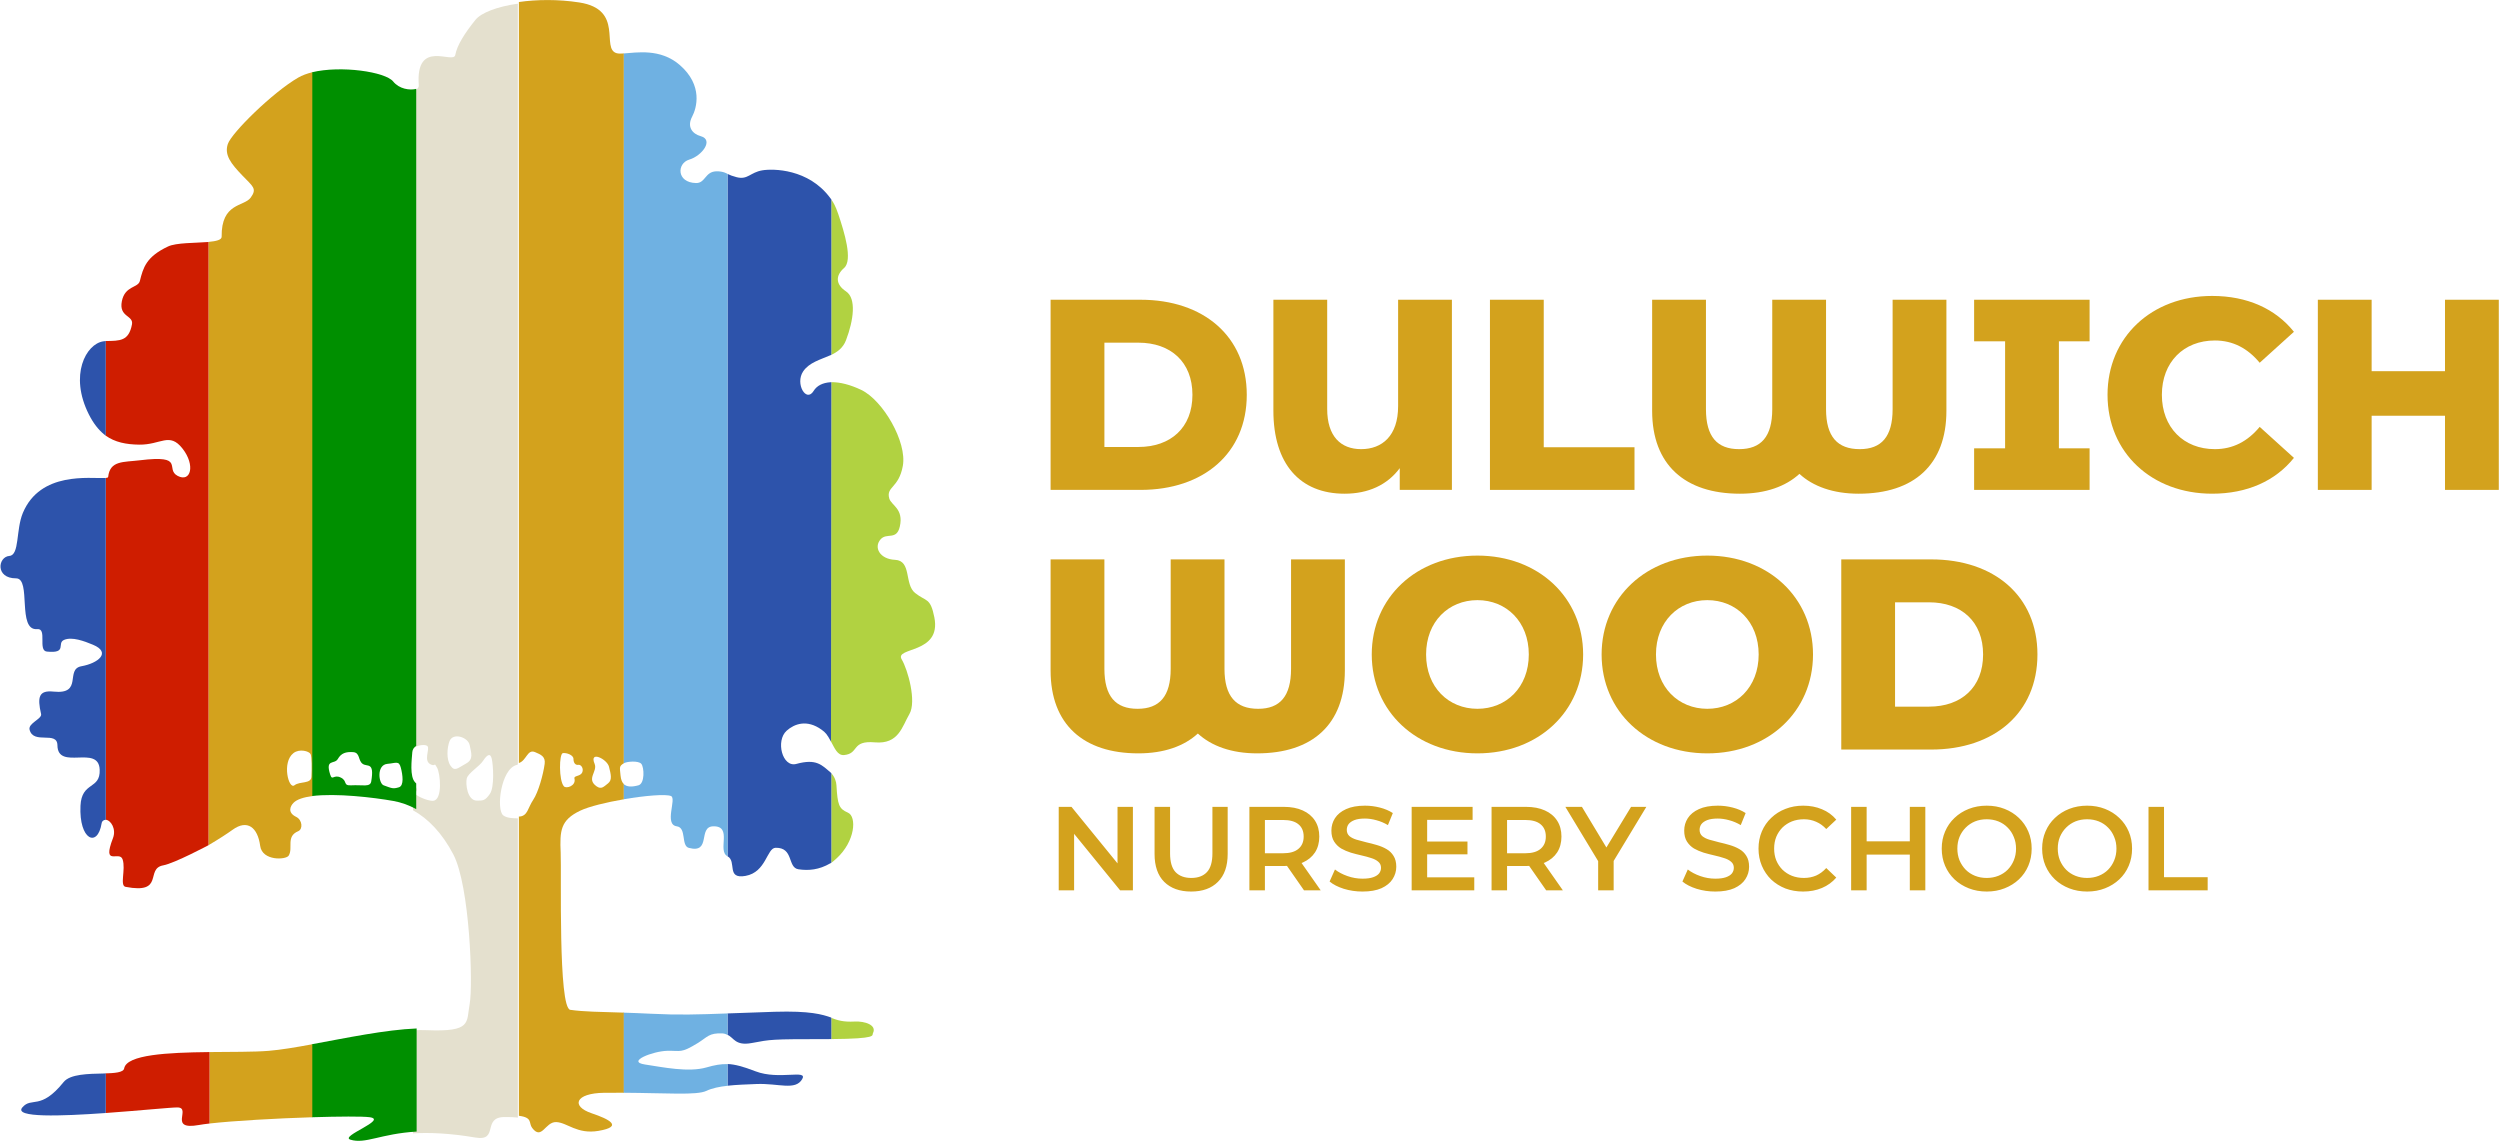 <?xml version="1.0" encoding="UTF-8"?>
<svg xmlns="http://www.w3.org/2000/svg" width="240" height="110" viewBox="0 0 240 110" fill="none">
  <g clip-path="url(#clip0_2046_8623)">
    <path fill-rule="evenodd" clip-rule="evenodd" d="M79.708 82.879V82.894C79.902 82.776 80.06 82.632 80.295 82.419C82.115 80.771 82.262 78.388 81.401 78.015C80.542 77.639 80.408 77.295 80.298 75.371C80.281 75.059 80.145 74.585 79.808 74.238V82.824C79.773 82.844 79.741 82.859 79.708 82.879Z" fill="#B1D241"></path>
    <path fill-rule="evenodd" clip-rule="evenodd" d="M89.699 59.272C89.318 57.339 88.916 57.776 87.855 56.931C86.792 56.084 87.542 53.815 85.919 53.743C84.478 53.68 83.848 52.563 84.536 51.776C85.125 51.101 86.069 51.908 86.38 50.557C86.779 48.825 85.549 48.52 85.365 47.839C85.057 46.697 86.282 46.879 86.672 44.725C87.088 42.433 84.772 38.438 82.692 37.438C81.641 36.933 80.637 36.677 79.807 36.688L79.777 71.19C80.12 71.803 80.394 72.546 81.032 72.485C82.507 72.346 81.685 71.066 83.983 71.266C86.279 71.468 86.6 69.748 87.302 68.55C88.004 67.352 87.158 64.295 86.563 63.301C85.838 62.088 90.399 62.818 89.699 59.272Z" fill="#B1D241"></path>
    <path fill-rule="evenodd" clip-rule="evenodd" d="M79.708 34.106V34.113C80.353 33.82 80.925 33.425 81.217 32.659C81.95 30.73 82.228 28.646 81.217 27.973C80.206 27.3 80.198 26.455 81.033 25.725C81.888 24.977 81.056 22.289 80.48 20.57C80.207 19.759 79.997 19.433 79.808 19.154V34.063C79.776 34.078 79.741 34.092 79.708 34.106Z" fill="#B1D241"></path>
    <path fill-rule="evenodd" clip-rule="evenodd" d="M82.047 98.068C80.924 98.127 80.432 97.944 79.809 97.725V99.752C84.292 99.719 83.694 99.394 83.799 99.193C84.211 98.399 83.01 98.017 82.047 98.068Z" fill="#B1D241"></path>
    <path fill-rule="evenodd" clip-rule="evenodd" d="M72.537 102.848C71.344 102.391 70.564 102.175 69.843 102.144V102.154V104.229C69.858 104.228 69.876 104.227 69.891 104.225C70.686 104.141 71.601 104.104 72.629 104.065C74.765 103.984 76.349 104.724 77.01 103.597C77.581 102.624 74.794 103.712 72.537 102.848Z" fill="#2D53AB"></path>
    <path fill-rule="evenodd" clip-rule="evenodd" d="M79.807 97.689C78.946 97.385 77.767 97.029 74.363 97.131C72.541 97.186 71.089 97.241 69.843 97.289V97.29V99.349V99.35C70.451 99.593 70.56 100.431 72.173 100.129C74.028 99.783 73.989 99.758 79.202 99.755C79.414 99.755 79.614 99.754 79.807 99.753V99.752V97.725V97.689Z" fill="#2D53AB"></path>
    <path fill-rule="evenodd" clip-rule="evenodd" d="M79.708 36.688V36.696C79.741 36.693 79.771 36.69 79.805 36.688C79.771 36.689 79.739 36.687 79.708 36.688Z" fill="#2D53AB"></path>
    <path fill-rule="evenodd" clip-rule="evenodd" d="M79.708 19.006V19.015C79.725 19.039 79.742 19.06 79.76 19.082C79.742 19.056 79.725 19.032 79.708 19.006Z" fill="#2D53AB"></path>
    <path fill-rule="evenodd" clip-rule="evenodd" d="M79.807 36.688H79.803C79.771 36.69 79.74 36.693 79.707 36.696C78.991 36.746 78.421 37.014 78.106 37.532C77.395 38.693 76.312 36.833 77.101 35.657C77.682 34.794 78.762 34.524 79.707 34.107C79.741 34.092 79.775 34.079 79.807 34.064V19.155V19.145C79.792 19.123 79.774 19.104 79.759 19.082C79.742 19.059 79.725 19.039 79.707 19.015C77.631 16.184 74.193 16.18 73.177 16.353C72.011 16.551 71.785 17.289 70.711 17.009C70.306 16.904 70.069 16.806 69.893 16.719C69.876 16.711 69.858 16.703 69.843 16.695V82.202C70.757 82.697 69.686 84.424 71.571 84.086C73.567 83.73 73.607 81.408 74.455 81.387C76.217 81.348 75.581 83.288 76.645 83.45C77.615 83.596 78.625 83.511 79.707 82.879C79.741 82.86 79.773 82.845 79.807 82.823V74.239V74.222C78.887 73.434 78.387 72.805 76.445 73.337C75.107 73.704 74.437 71.113 75.522 70.145C76.257 69.488 77.468 69.037 78.872 70.051C79.251 70.325 79.39 70.474 79.778 71.199V71.19L79.807 36.688Z" fill="#2D53AB"></path>
    <path fill-rule="evenodd" clip-rule="evenodd" d="M69.843 102.154C69.21 102.135 68.602 102.246 67.82 102.472C66.095 102.972 63.598 102.444 61.919 102.192C60.087 101.917 62.682 100.914 64.039 100.879C65.396 100.846 65.343 101.142 66.99 100.13C67.928 99.552 68.054 99.146 69.369 99.208C69.558 99.218 69.737 99.302 69.843 99.349V97.29C66.958 97.397 65.167 97.454 62.472 97.318C61.486 97.269 60.612 97.237 59.827 97.213V104.904C64.049 104.929 66.886 105.167 67.82 104.721C68.36 104.464 69.058 104.319 69.891 104.23V104.226C69.876 104.227 69.858 104.228 69.843 104.23V102.154Z" fill="#6FB1E2"></path>
    <path fill-rule="evenodd" clip-rule="evenodd" d="M68.745 16.447C67.67 16.49 67.725 17.593 66.812 17.572C64.933 17.526 64.974 15.675 66.168 15.322C67.388 14.963 68.549 13.424 67.272 13.073C66.466 12.852 65.924 12.179 66.445 11.199C66.868 10.4 67.528 8.204 65.249 6.232C63.386 4.623 61.101 5.054 59.848 5.133V73.287C59.868 73.273 59.889 73.28 59.912 73.265C60.157 73.105 61.291 73.001 61.567 73.329C61.844 73.657 61.919 75.218 61.291 75.39C60.686 75.556 60.164 75.572 59.848 75.243V76.734C61.888 76.383 63.921 76.209 64.419 76.421C64.976 76.659 63.726 79.157 64.972 79.326C65.935 79.457 65.359 81.193 66.129 81.397C68.311 81.973 66.972 79.362 68.469 79.326C70.373 79.281 68.82 81.68 69.842 82.202V16.695C69.857 16.702 69.442 16.419 68.745 16.447Z" fill="#6FB1E2"></path>
    <path fill-rule="evenodd" clip-rule="evenodd" d="M58.373 75.202C57.957 75.531 57.728 75.812 57.267 75.484C56.249 74.76 57.394 74.069 57.083 73.329C56.529 72.016 58.281 72.86 58.465 73.61C58.649 74.359 58.788 74.875 58.373 75.202ZM55.884 74.173C55.699 74.547 55.071 74.448 55.146 74.734C55.33 75.438 54.366 75.749 54.132 75.484C53.638 74.928 53.669 72.345 54.039 72.298C54.408 72.252 55.054 72.485 55.054 72.86C55.054 73.235 55.239 73.469 55.515 73.423C55.791 73.376 56.068 73.796 55.884 74.173ZM59.572 74.453C59.489 73.607 59.439 73.565 59.877 73.277V5.133C59.595 5.152 59.364 5.153 59.203 5.108C57.648 4.679 59.972 0.909 55.607 0.235C53.576 -0.079 51.53 -0.052 49.813 0.194V73.25C50.553 73.016 50.616 71.891 51.366 72.204C51.919 72.436 52.38 72.626 52.288 73.329C52.157 74.321 51.688 76.046 51.181 76.796C50.674 77.545 50.665 78.315 49.891 78.389C49.866 78.391 49.838 78.389 49.813 78.389V107.116C51.165 107.282 50.729 107.811 51.089 108.282C52.017 109.504 52.335 107.683 53.394 107.72C54.454 107.757 55.392 108.913 57.451 108.564C59.904 108.148 58.45 107.431 56.806 106.877C54.782 106.196 55.213 104.941 58.004 104.908C58.655 104.902 59.28 104.901 59.877 104.904V97.213C57.581 97.14 56.06 97.132 54.747 96.944C53.575 96.776 53.912 83.805 53.825 81.856C53.733 79.743 53.803 78.732 55.699 77.826C56.549 77.421 58.215 77.019 59.877 76.734V75.263C59.717 75.097 59.609 74.839 59.572 74.453Z" fill="#D3A21D"></path>
    <path fill-rule="evenodd" clip-rule="evenodd" d="M47.025 76.218C46.565 76.874 46.374 76.859 45.774 76.859C44.863 76.859 44.674 75.234 44.813 74.719C44.951 74.204 46.011 73.595 46.38 73.032C46.749 72.471 47.071 72.236 47.21 72.844C47.348 73.454 47.486 75.562 47.025 76.218ZM43.245 73.501C42.831 72.892 42.922 71.768 43.153 71.158C43.486 70.279 44.951 70.784 45.09 71.533C45.228 72.283 45.504 72.892 44.72 73.313C43.937 73.736 43.66 74.111 43.245 73.501ZM48.316 78.28C47.616 77.747 48.068 73.819 49.608 73.431C49.645 73.423 49.679 73.394 49.714 73.383V0.351C47.738 0.632 46.198 1.218 45.642 1.907C44.604 3.194 43.874 4.354 43.706 5.28C43.537 6.206 39.867 3.665 40.203 8.185C40.222 8.437 39.991 8.642 39.648 8.733V71.829C40.105 71.512 40.841 71.432 41.033 71.626C41.309 71.908 40.572 73.079 41.401 73.408C41.866 73.591 41.632 73.125 41.954 73.688C42.277 74.251 42.51 76.799 41.586 76.874C40.99 76.924 39.683 76.265 39.833 76.125C40.202 75.787 39.913 75.523 39.648 75.288V77.788C41.103 78.584 42.463 79.998 43.522 82.029C45.108 85.069 45.42 94.55 45.09 96.367C44.759 98.182 45.322 99.079 40.94 98.897C40.535 98.879 40.098 98.886 39.648 98.904V108.803C41.189 108.712 43.126 108.779 45.642 109.204C47.92 109.589 46.258 107.265 48.409 107.236C48.969 107.228 49.392 107.248 49.714 107.288V78.56C49.294 78.56 48.664 78.545 48.316 78.28Z" fill="#E4E0CE"></path>
    <path fill-rule="evenodd" clip-rule="evenodd" d="M32.432 72.86C32.753 72.298 33.211 72.158 33.898 72.204C34.586 72.252 34.356 73.001 34.815 73.329C35.273 73.656 35.961 73.094 35.639 75.015C35.542 75.599 34.817 75.328 33.714 75.391C32.89 75.437 33.393 74.969 32.706 74.641C32.019 74.313 31.902 75.001 31.698 74.358C31.206 72.808 32.111 73.422 32.432 72.86ZM37.198 73.329C38.036 73.256 38.298 73.001 38.481 73.704C38.664 74.407 38.798 75.424 38.298 75.579C37.714 75.757 37.611 75.671 36.831 75.391C36.339 75.213 36.125 73.42 37.198 73.329ZM29.942 6.936V76.424ZM37.747 76.89C38.487 77.021 39.238 77.281 39.957 77.677V75.212C39.926 75.183 39.885 75.14 39.856 75.109C39.305 74.546 39.534 72.907 39.581 72.204C39.599 71.938 39.755 71.739 39.957 71.597V8.531C39.333 8.695 38.319 8.539 37.747 7.826C37.002 6.894 32.733 6.262 29.942 6.941V76.424C32.241 76.124 35.887 76.559 37.747 76.89Z" fill="#008F00"></path>
    <path fill-rule="evenodd" clip-rule="evenodd" d="M29.932 100.249V107.256C32.574 107.175 34.805 107.162 35.479 107.252C37.278 107.49 32.583 109.076 33.635 109.407C35.073 109.858 36.515 108.838 39.997 108.631V98.733C37.026 98.848 33.214 99.648 29.932 100.249Z" fill="#008F00"></path>
    <path fill-rule="evenodd" clip-rule="evenodd" d="M29.981 100.249C28.411 100.54 26.962 100.785 25.797 100.88C24.368 100.997 22.207 100.973 20.017 100.999V101C20.049 100.999 20.082 100.999 20.115 100.999V107.857C22.413 107.595 26.547 107.362 29.981 107.256V100.249Z" fill="#D3A21D"></path>
    <path fill-rule="evenodd" clip-rule="evenodd" d="M28.171 72.298C28.746 71.85 29.677 72.11 29.814 72.391C29.951 72.673 29.951 73.797 29.906 74.547C29.86 75.296 28.81 74.968 28.262 75.39C27.715 75.812 27.03 73.188 28.171 72.298ZM29.982 76.424V6.936C29.47 7.061 29.009 7.23 28.628 7.451C26.176 8.869 22.233 12.751 21.872 13.823C21.512 14.895 22.207 15.736 23.241 16.821C24.276 17.907 24.71 18.093 24.063 18.977C23.418 19.857 21.232 19.444 21.278 22.728C21.282 23.032 20.752 23.156 20.017 23.223V23.23V81.138C20.05 81.118 20.083 81.098 20.116 81.079C21.008 80.553 21.81 80.032 22.329 79.658C23.748 78.629 24.741 79.434 24.976 81.2C25.172 82.674 27.461 82.553 27.715 82.138C28.167 81.397 27.422 80.3 28.628 79.794C29.096 79.599 29.031 78.71 28.43 78.419C27.556 77.995 27.885 77.374 28.171 77.077C28.5 76.736 29.154 76.533 29.982 76.424Z" fill="#D3A21D"></path>
    <path fill-rule="evenodd" clip-rule="evenodd" d="M20.017 101C16.119 101.045 12.157 101.24 11.92 102.566C11.848 102.966 11.001 103.025 9.952 103.052V103.055C10.014 103.054 10.078 103.053 10.14 103.052H10.152H10.14L10.152 106.849C13.388 106.616 16.458 106.305 17.041 106.314C18.419 106.339 16.105 108.536 19.089 108.001C19.361 107.952 19.709 107.905 20.116 107.858V107.847V100.999C20.083 100.999 20.05 100.999 20.017 101Z" fill="#CF1D00"></path>
    <path fill-rule="evenodd" clip-rule="evenodd" d="M10.135 32.739V41.811H10.131C11.046 42.466 12.112 42.667 13.35 42.686C15.446 42.718 16.26 41.453 17.519 43.06C18.779 44.667 18.314 46.347 17.055 45.685C15.797 45.023 17.856 43.644 13.442 44.185C11.843 44.382 10.558 44.193 10.384 45.778C10.376 45.852 10.277 45.877 10.112 45.891C10.125 45.889 10.14 45.889 10.152 45.888V78.693C10.149 78.693 10.147 78.694 10.145 78.694C10.649 78.734 11.178 79.59 10.848 80.451C9.758 83.289 11.479 81.594 11.774 82.512C12.085 83.48 11.475 85.025 12.052 85.137C15.844 85.866 13.906 83.39 15.666 83.075C16.759 82.878 20.05 81.118 20.017 81.139V23.231C18.738 23.334 16.92 23.289 16.129 23.663C14.024 24.656 13.747 25.698 13.427 26.975C13.258 27.649 11.995 27.422 11.699 28.913C11.391 30.467 12.839 30.251 12.669 31.145C12.361 32.755 11.522 32.718 10.135 32.739Z" fill="#CF1D00"></path>
    <path fill-rule="evenodd" clip-rule="evenodd" d="M10.153 45.888C10.141 45.889 10.085 45.889 10.072 45.889C8.635 45.956 3.873 45.231 2.193 49.244C1.517 50.862 1.887 53.29 0.903 53.368C-0.21 53.455 -0.47 55.527 1.548 55.522C3.043 55.521 1.605 60.585 3.577 60.395C4.559 60.302 3.609 62.462 4.499 62.552C6.518 62.755 5.406 61.742 6.158 61.427C6.922 61.108 8.079 61.544 8.925 61.895C10.71 62.639 9.421 63.673 7.819 63.958C6.214 64.241 8.014 66.692 5.144 66.394C3.731 66.247 3.565 66.899 3.945 68.549C4.052 69.012 2.684 69.427 2.839 70.049C3.204 71.512 5.495 70.12 5.513 71.547C5.543 74.027 9.477 71.43 9.57 73.891C9.644 75.839 7.836 74.99 7.726 77.357C7.574 80.639 9.366 81.426 9.755 79.045C9.795 78.799 9.981 78.702 10.152 78.7C10.155 78.7 10.15 78.692 10.153 78.692V45.888Z" fill="#2D53AB"></path>
    <path fill-rule="evenodd" clip-rule="evenodd" d="M9.952 103.055C8.499 103.089 6.736 103.098 6.107 103.879C3.872 106.649 3.045 105.253 2.142 106.315C1.29 107.317 5.828 107.157 10.152 106.849L10.157 103.051" fill="#2D53AB"></path>
    <path fill-rule="evenodd" clip-rule="evenodd" d="M10.136 41.806H10.13H10.149V32.739C10.149 32.739 9.951 32.763 9.918 32.768C8.258 33.013 6.629 36.006 8.527 39.777C8.963 40.644 9.454 41.261 10.002 41.709" fill="#2D53AB"></path>
    <path fill-rule="evenodd" clip-rule="evenodd" d="M109.283 42.91C112.387 42.91 114.474 41.059 114.474 37.903C114.474 34.747 112.387 32.896 109.283 32.896H106.023V42.91H109.283ZM100.857 28.775H109.491C115.543 28.775 119.69 32.296 119.69 37.903C119.69 43.51 115.543 47.03 109.491 47.03H100.857V28.775Z" fill="#D3A21D"></path>
    <path fill-rule="evenodd" clip-rule="evenodd" d="M139.383 28.775V47.03H134.375V44.944C133.176 46.561 131.35 47.396 129.081 47.396C124.802 47.396 122.245 44.553 122.245 39.416V28.775H127.41V39.259C127.41 41.893 128.715 43.118 130.671 43.118C132.68 43.118 134.219 41.841 134.219 38.998V28.775H139.383Z" fill="#D3A21D"></path>
    <path fill-rule="evenodd" clip-rule="evenodd" d="M143.035 28.775H148.199V42.936H156.912V47.03H143.035V28.775Z" fill="#D3A21D"></path>
    <path fill-rule="evenodd" clip-rule="evenodd" d="M186.855 28.775V39.442C186.855 44.605 183.751 47.396 178.43 47.396C175.979 47.396 174.049 46.691 172.744 45.491C171.44 46.691 169.51 47.396 167.032 47.396C161.737 47.396 158.606 44.605 158.606 39.442V28.775H163.772V39.285C163.772 41.919 164.841 43.118 166.953 43.118C169.066 43.118 170.136 41.919 170.136 39.285V28.775H175.3V39.285C175.3 41.919 176.396 43.118 178.534 43.118C180.621 43.118 181.691 41.919 181.691 39.285V28.775H186.855Z" fill="#D3A21D"></path>
    <path fill-rule="evenodd" clip-rule="evenodd" d="M197.654 32.766V43.04H200.601V47.03H189.516V43.04H192.49V32.766H189.516V28.775H200.601V32.766H197.654Z" fill="#D3A21D"></path>
    <path fill-rule="evenodd" clip-rule="evenodd" d="M202.323 37.903C202.323 32.348 206.574 28.41 212.366 28.41C215.73 28.41 218.443 29.636 220.217 31.852L216.93 34.826C215.783 33.444 214.374 32.687 212.627 32.687C209.627 32.687 207.54 34.774 207.54 37.903C207.54 41.032 209.627 43.118 212.627 43.118C214.374 43.118 215.783 42.363 216.93 40.98L220.217 43.954C218.443 46.17 215.73 47.395 212.366 47.395C206.574 47.395 202.323 43.458 202.323 37.903Z" fill="#D3A21D"></path>
    <path fill-rule="evenodd" clip-rule="evenodd" d="M239.884 28.775V47.03H234.72V39.911H227.677V47.03H222.513V28.775H227.677V35.634H234.72V28.775H239.884Z" fill="#D3A21D"></path>
    <path fill-rule="evenodd" clip-rule="evenodd" d="M129.106 53.702V64.368C129.106 69.531 126.002 72.323 120.681 72.323C118.228 72.323 116.298 71.619 114.994 70.418C113.69 71.619 111.76 72.323 109.283 72.323C103.987 72.323 100.857 69.531 100.857 64.368V53.702H106.022V64.211C106.022 66.846 107.091 68.045 109.204 68.045C111.317 68.045 112.386 66.846 112.386 64.211V53.702H117.551V64.211C117.551 66.846 118.646 68.045 120.785 68.045C122.872 68.045 123.941 66.846 123.941 64.211V53.702H129.106Z" fill="#D3A21D"></path>
    <path fill-rule="evenodd" clip-rule="evenodd" d="M146.765 62.829C146.765 59.674 144.6 57.613 141.834 57.613C139.07 57.613 136.905 59.674 136.905 62.829C136.905 65.985 139.07 68.045 141.834 68.045C144.6 68.045 146.765 65.985 146.765 62.829ZM131.688 62.829C131.688 57.352 135.992 53.337 141.834 53.337C147.678 53.337 151.981 57.352 151.981 62.829C151.981 68.305 147.678 72.323 141.834 72.323C135.992 72.323 131.688 68.305 131.688 62.829Z" fill="#D3A21D"></path>
    <path fill-rule="evenodd" clip-rule="evenodd" d="M168.832 62.829C168.832 59.674 166.667 57.613 163.902 57.613C161.137 57.613 158.973 59.674 158.973 62.829C158.973 65.985 161.137 68.045 163.902 68.045C166.667 68.045 168.832 65.985 168.832 62.829ZM153.755 62.829C153.755 57.352 158.059 53.337 163.902 53.337C169.744 53.337 174.049 57.352 174.049 62.829C174.049 68.305 169.744 72.323 163.902 72.323C158.059 72.323 153.755 68.305 153.755 62.829Z" fill="#D3A21D"></path>
    <path fill-rule="evenodd" clip-rule="evenodd" d="M185.186 67.837C188.29 67.837 190.377 65.985 190.377 62.829C190.377 59.674 188.29 57.822 185.186 57.822H181.925V67.837H185.186ZM176.762 53.702H185.394C191.446 53.702 195.594 57.221 195.594 62.829C195.594 68.437 191.446 71.957 185.394 71.957H176.762V53.702Z" fill="#D3A21D"></path>
    <path d="M101.637 85.474V77.458H102.862L107.889 83.63H107.282V77.458H108.759V85.474H107.534L102.507 79.302H103.114V85.474H101.637ZM114.353 85.588C113.254 85.588 112.392 85.279 111.766 84.661C111.147 84.043 110.838 83.149 110.838 81.981V77.458H112.327V81.924C112.327 82.749 112.502 83.348 112.853 83.722C113.212 84.096 113.716 84.283 114.365 84.283C115.014 84.283 115.514 84.096 115.865 83.722C116.216 83.348 116.392 82.749 116.392 81.924V77.458H117.857V81.981C117.857 83.149 117.544 84.043 116.918 84.661C116.3 85.279 115.445 85.588 114.353 85.588ZM119.942 85.474V77.458H123.24C123.95 77.458 124.557 77.573 125.06 77.802C125.572 78.031 125.965 78.359 126.24 78.787C126.515 79.214 126.652 79.722 126.652 80.31C126.652 80.897 126.515 81.405 126.24 81.832C125.965 82.252 125.572 82.577 125.06 82.806C124.557 83.027 123.95 83.138 123.24 83.138H120.766L121.431 82.462V85.474H119.942ZM125.186 85.474L123.16 82.565H124.751L126.789 85.474H125.186ZM121.431 82.623L120.766 81.913H123.171C123.827 81.913 124.32 81.772 124.648 81.489C124.984 81.207 125.152 80.813 125.152 80.31C125.152 79.798 124.984 79.405 124.648 79.13C124.32 78.855 123.827 78.718 123.171 78.718H120.766L121.431 77.985V82.623ZM130.802 85.588C130.176 85.588 129.577 85.501 129.004 85.325C128.432 85.142 127.978 84.909 127.642 84.626L128.157 83.47C128.478 83.722 128.875 83.932 129.348 84.1C129.821 84.268 130.306 84.352 130.802 84.352C131.222 84.352 131.562 84.306 131.821 84.214C132.081 84.123 132.272 84.001 132.394 83.848C132.516 83.688 132.577 83.508 132.577 83.31C132.577 83.065 132.489 82.871 132.314 82.726C132.138 82.573 131.909 82.455 131.627 82.371C131.352 82.279 131.043 82.195 130.699 82.119C130.363 82.042 130.023 81.955 129.68 81.855C129.344 81.749 129.035 81.615 128.752 81.455C128.478 81.287 128.252 81.065 128.077 80.79C127.901 80.516 127.814 80.165 127.814 79.737C127.814 79.302 127.928 78.905 128.157 78.546C128.394 78.18 128.749 77.89 129.222 77.676C129.703 77.455 130.31 77.344 131.043 77.344C131.523 77.344 132.001 77.405 132.474 77.527C132.947 77.649 133.359 77.825 133.711 78.054L133.241 79.21C132.882 78.997 132.512 78.84 132.13 78.741C131.749 78.634 131.382 78.581 131.031 78.581C130.619 78.581 130.283 78.63 130.023 78.73C129.772 78.829 129.585 78.959 129.462 79.119C129.348 79.279 129.291 79.462 129.291 79.668C129.291 79.913 129.375 80.111 129.543 80.264C129.718 80.409 129.943 80.523 130.218 80.607C130.501 80.691 130.814 80.775 131.157 80.859C131.501 80.936 131.84 81.023 132.176 81.123C132.52 81.222 132.829 81.352 133.104 81.512C133.386 81.672 133.611 81.89 133.779 82.165C133.955 82.439 134.043 82.787 134.043 83.207C134.043 83.634 133.924 84.031 133.688 84.397C133.459 84.756 133.104 85.046 132.623 85.268C132.142 85.481 131.535 85.588 130.802 85.588ZM136.893 80.79H140.877V82.016H136.893V80.79ZM137.007 84.226H141.53V85.474H135.519V77.458H141.37V78.707H137.007V84.226ZM143.19 85.474V77.458H146.487C147.197 77.458 147.804 77.573 148.308 77.802C148.819 78.031 149.212 78.359 149.487 78.787C149.762 79.214 149.899 79.722 149.899 80.31C149.899 80.897 149.762 81.405 149.487 81.832C149.212 82.252 148.819 82.577 148.308 82.806C147.804 83.027 147.197 83.138 146.487 83.138H144.014L144.678 82.462V85.474H143.19ZM148.434 85.474L146.407 82.565H147.999L150.037 85.474H148.434ZM144.678 82.623L144.014 81.913H146.419C147.075 81.913 147.567 81.772 147.896 81.489C148.232 81.207 148.399 80.813 148.399 80.31C148.399 79.798 148.232 79.405 147.896 79.13C147.567 78.855 147.075 78.718 146.419 78.718H144.014L144.678 77.985V82.623ZM153.423 85.474V82.302L153.755 83.218L150.274 77.458H151.865L154.659 82.096H153.766L156.583 77.458H158.049L154.568 83.218L154.911 82.302V85.474H153.423ZM164.673 85.588C164.047 85.588 163.447 85.501 162.875 85.325C162.302 85.142 161.848 84.909 161.512 84.626L162.028 83.47C162.348 83.722 162.745 83.932 163.218 84.1C163.692 84.268 164.176 84.352 164.673 84.352C165.092 84.352 165.432 84.306 165.692 84.214C165.951 84.123 166.142 84.001 166.264 83.848C166.386 83.688 166.447 83.508 166.447 83.31C166.447 83.065 166.36 82.871 166.184 82.726C166.009 82.573 165.78 82.455 165.497 82.371C165.222 82.279 164.913 82.195 164.57 82.119C164.234 82.042 163.894 81.955 163.55 81.855C163.215 81.749 162.905 81.615 162.623 81.455C162.348 81.287 162.123 81.065 161.947 80.79C161.772 80.516 161.684 80.165 161.684 79.737C161.684 79.302 161.799 78.905 162.028 78.546C162.264 78.18 162.619 77.89 163.092 77.676C163.573 77.455 164.18 77.344 164.913 77.344C165.394 77.344 165.871 77.405 166.344 77.527C166.818 77.649 167.23 77.825 167.581 78.054L167.112 79.21C166.753 78.997 166.383 78.84 166.001 78.741C165.619 78.634 165.253 78.581 164.902 78.581C164.489 78.581 164.154 78.63 163.894 78.73C163.642 78.829 163.455 78.959 163.333 79.119C163.218 79.279 163.161 79.462 163.161 79.668C163.161 79.913 163.245 80.111 163.413 80.264C163.589 80.409 163.814 80.523 164.089 80.607C164.371 80.691 164.684 80.775 165.028 80.859C165.371 80.936 165.711 81.023 166.047 81.123C166.39 81.222 166.699 81.352 166.974 81.512C167.257 81.672 167.482 81.89 167.65 82.165C167.825 82.439 167.913 82.787 167.913 83.207C167.913 83.634 167.795 84.031 167.558 84.397C167.329 84.756 166.974 85.046 166.493 85.268C166.012 85.481 165.405 85.588 164.673 85.588ZM173.099 85.588C172.488 85.588 171.92 85.489 171.393 85.291C170.874 85.085 170.42 84.798 170.03 84.432C169.649 84.058 169.351 83.619 169.137 83.115C168.924 82.611 168.817 82.061 168.817 81.466C168.817 80.871 168.924 80.321 169.137 79.817C169.351 79.313 169.653 78.878 170.042 78.512C170.431 78.138 170.885 77.852 171.404 77.653C171.924 77.447 172.492 77.344 173.111 77.344C173.767 77.344 174.366 77.458 174.908 77.688C175.45 77.909 175.908 78.241 176.282 78.684L175.32 79.588C175.03 79.275 174.706 79.042 174.347 78.89C173.988 78.73 173.599 78.649 173.179 78.649C172.759 78.649 172.374 78.718 172.023 78.855C171.679 78.993 171.378 79.188 171.118 79.439C170.866 79.691 170.668 79.989 170.523 80.332C170.385 80.676 170.317 81.054 170.317 81.466C170.317 81.878 170.385 82.256 170.523 82.6C170.668 82.943 170.866 83.241 171.118 83.493C171.378 83.745 171.679 83.939 172.023 84.077C172.374 84.214 172.759 84.283 173.179 84.283C173.599 84.283 173.988 84.207 174.347 84.054C174.706 83.894 175.03 83.653 175.32 83.332L176.282 84.249C175.908 84.684 175.45 85.016 174.908 85.245C174.366 85.474 173.763 85.588 173.099 85.588ZM183.342 77.458H184.831V85.474H183.342V77.458ZM179.197 85.474H177.709V77.458H179.197V85.474ZM183.457 82.039H179.071V80.768H183.457V82.039ZM190.734 85.588C190.108 85.588 189.532 85.485 189.005 85.279C188.479 85.073 188.021 84.787 187.631 84.42C187.242 84.046 186.94 83.611 186.727 83.115C186.513 82.611 186.406 82.061 186.406 81.466C186.406 80.871 186.513 80.325 186.727 79.829C186.94 79.325 187.242 78.89 187.631 78.523C188.021 78.149 188.479 77.859 189.005 77.653C189.532 77.447 190.105 77.344 190.723 77.344C191.349 77.344 191.921 77.447 192.44 77.653C192.967 77.859 193.425 78.149 193.815 78.523C194.204 78.89 194.505 79.325 194.719 79.829C194.933 80.325 195.04 80.871 195.04 81.466C195.04 82.061 194.933 82.611 194.719 83.115C194.505 83.619 194.204 84.054 193.815 84.42C193.425 84.787 192.967 85.073 192.44 85.279C191.921 85.485 191.353 85.588 190.734 85.588ZM190.723 84.283C191.127 84.283 191.502 84.214 191.845 84.077C192.189 83.939 192.486 83.745 192.738 83.493C192.99 83.233 193.185 82.936 193.322 82.6C193.467 82.256 193.54 81.878 193.54 81.466C193.54 81.054 193.467 80.68 193.322 80.344C193.185 80.001 192.99 79.703 192.738 79.451C192.486 79.191 192.189 78.993 191.845 78.855C191.502 78.718 191.127 78.649 190.723 78.649C190.318 78.649 189.944 78.718 189.601 78.855C189.265 78.993 188.967 79.191 188.708 79.451C188.456 79.703 188.257 80.001 188.112 80.344C187.975 80.68 187.906 81.054 187.906 81.466C187.906 81.871 187.975 82.245 188.112 82.588C188.257 82.932 188.456 83.233 188.708 83.493C188.96 83.745 189.257 83.939 189.601 84.077C189.944 84.214 190.318 84.283 190.723 84.283ZM200.373 85.588C199.747 85.588 199.171 85.485 198.644 85.279C198.118 85.073 197.66 84.787 197.27 84.42C196.881 84.046 196.579 83.611 196.366 83.115C196.152 82.611 196.045 82.061 196.045 81.466C196.045 80.871 196.152 80.325 196.366 79.829C196.579 79.325 196.881 78.89 197.27 78.523C197.66 78.149 198.118 77.859 198.644 77.653C199.171 77.447 199.744 77.344 200.362 77.344C200.988 77.344 201.56 77.447 202.079 77.653C202.606 77.859 203.064 78.149 203.453 78.523C203.843 78.89 204.144 79.325 204.358 79.829C204.572 80.325 204.679 80.871 204.679 81.466C204.679 82.061 204.572 82.611 204.358 83.115C204.144 83.619 203.843 84.054 203.453 84.42C203.064 84.787 202.606 85.073 202.079 85.279C201.56 85.485 200.992 85.588 200.373 85.588ZM200.362 84.283C200.766 84.283 201.14 84.214 201.484 84.077C201.828 83.939 202.125 83.745 202.377 83.493C202.629 83.233 202.824 82.936 202.961 82.6C203.106 82.256 203.179 81.878 203.179 81.466C203.179 81.054 203.106 80.68 202.961 80.344C202.824 80.001 202.629 79.703 202.377 79.451C202.125 79.191 201.828 78.993 201.484 78.855C201.14 78.718 200.766 78.649 200.362 78.649C199.957 78.649 199.583 78.718 199.24 78.855C198.904 78.993 198.606 79.191 198.347 79.451C198.095 79.703 197.896 80.001 197.751 80.344C197.614 80.68 197.545 81.054 197.545 81.466C197.545 81.871 197.614 82.245 197.751 82.588C197.896 82.932 198.095 83.233 198.347 83.493C198.598 83.745 198.896 83.939 199.24 84.077C199.583 84.214 199.957 84.283 200.362 84.283ZM206.257 85.474V77.458H207.745V84.214H211.936V85.474H206.257Z" fill="#D3A21D"></path>
  </g>
  <defs>
    <clipPath id="clip0_2046_8623">
      <rect width="240" height="109.825" fill="white"></rect>
    </clipPath>
  </defs>
</svg>
